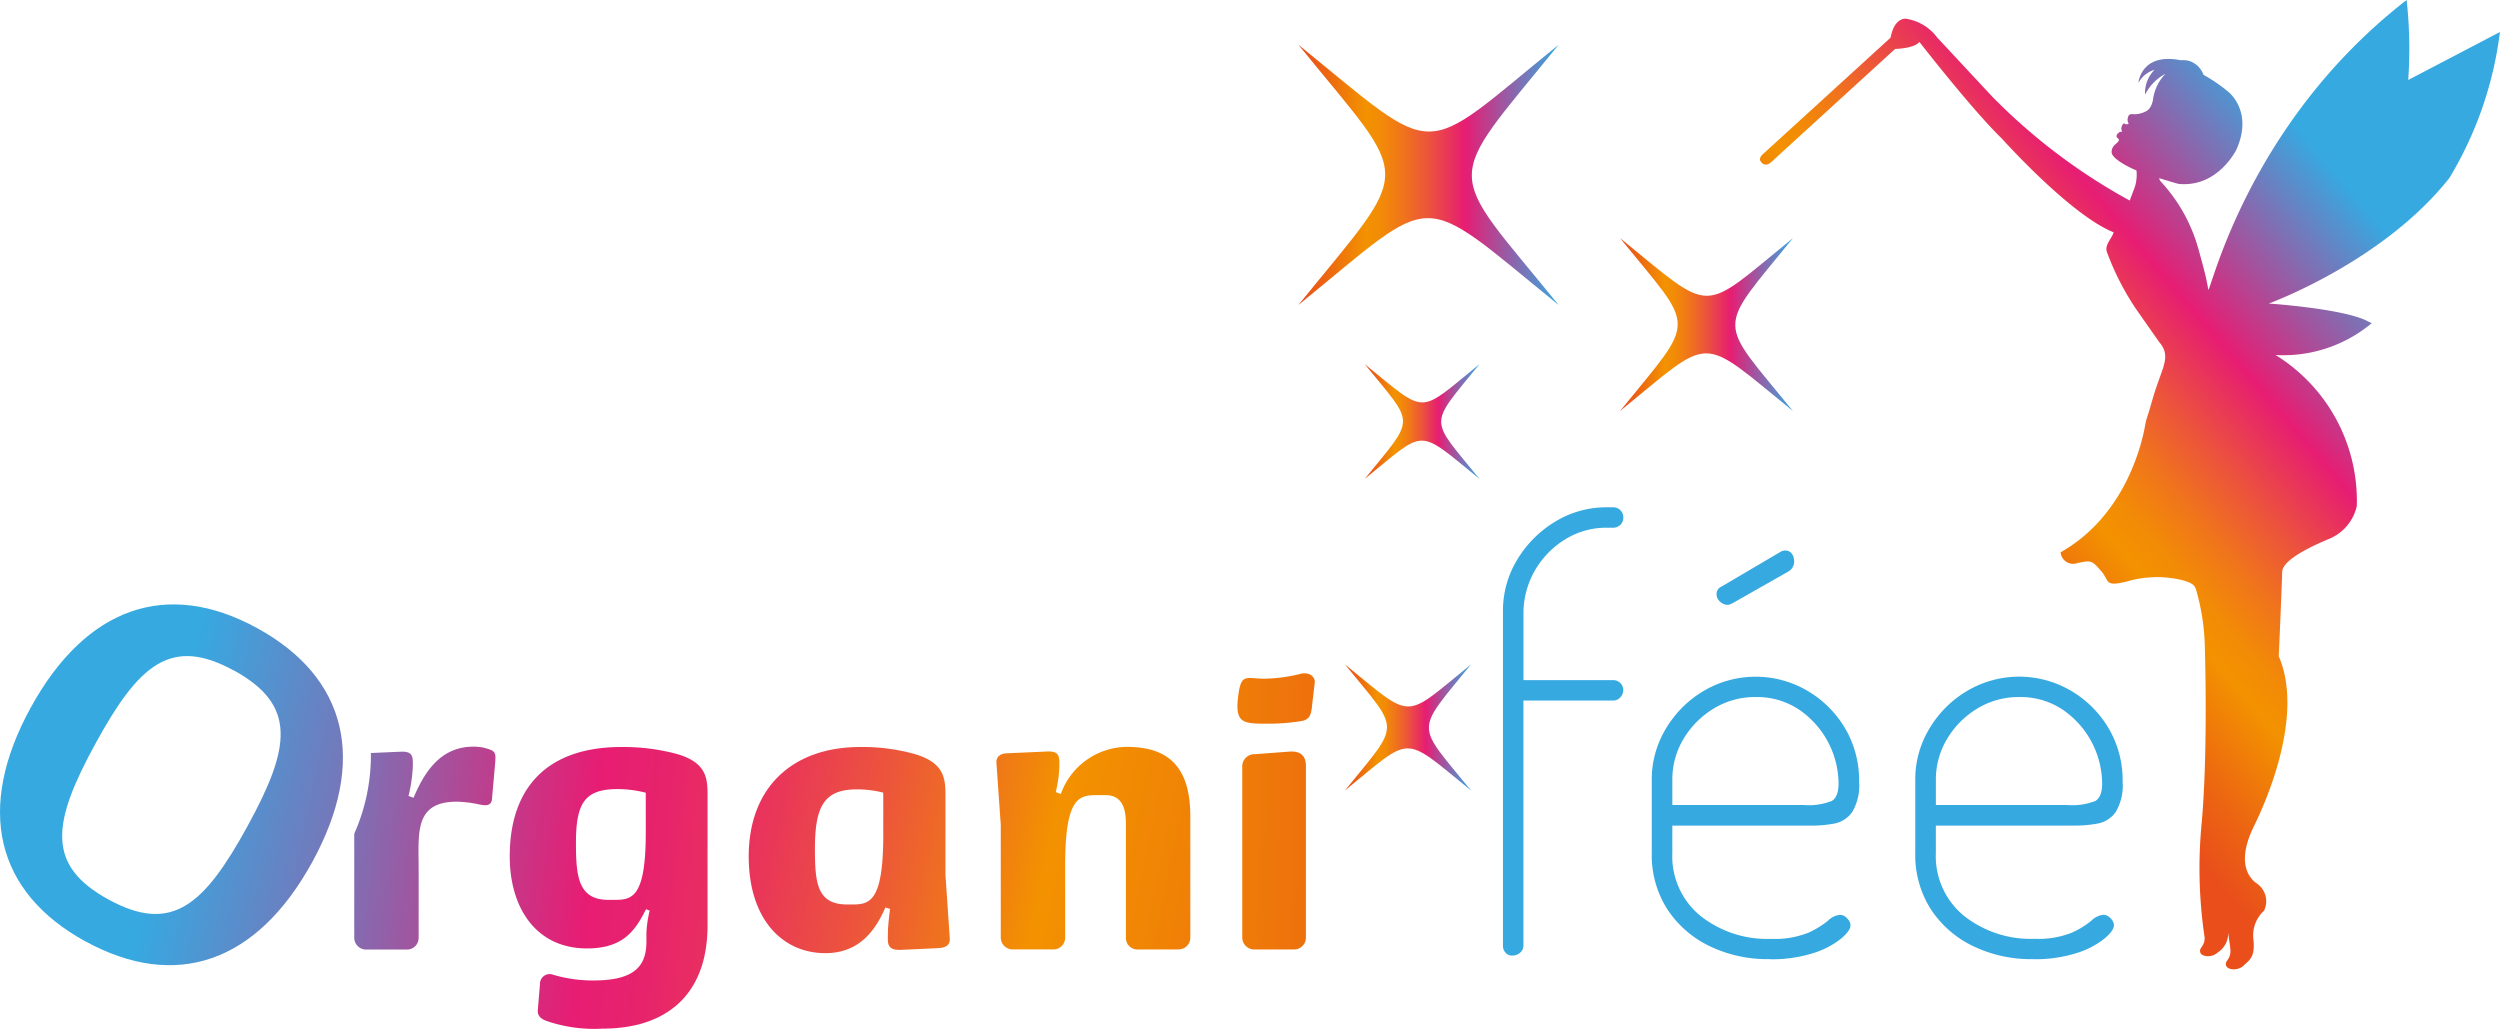 <?xml version="1.0" encoding="UTF-8"?> <svg xmlns="http://www.w3.org/2000/svg" xmlns:xlink="http://www.w3.org/1999/xlink" width="194.439" height="80" viewBox="0 0 194.439 80"><defs><linearGradient id="linear-gradient" x1="4.844" y1="1.176" x2="-1.703" y2="0.154" gradientUnits="objectBoundingBox"><stop offset="0" stop-color="#e94e1b"></stop><stop offset="0.05" stop-color="#ea5916"></stop><stop offset="0.25" stop-color="#f08206"></stop><stop offset="0.35" stop-color="#f39200"></stop><stop offset="0.39" stop-color="#f07d13"></stop><stop offset="0.48" stop-color="#ec543c"></stop><stop offset="0.56" stop-color="#e9355a"></stop><stop offset="0.63" stop-color="#e7236c"></stop><stop offset="0.68" stop-color="#e71d73"></stop><stop offset="1" stop-color="#36a9e1"></stop></linearGradient><linearGradient id="linear-gradient-2" x1="3.689" y1="1.19" x2="-2.752" y2="-0.206" xlink:href="#linear-gradient"></linearGradient><linearGradient id="linear-gradient-3" x1="2.622" y1="0.972" x2="-4.057" y2="-0.449" xlink:href="#linear-gradient"></linearGradient><linearGradient id="linear-gradient-4" x1="3.712" y1="0.697" x2="-13.023" y2="-0.345" xlink:href="#linear-gradient"></linearGradient><linearGradient id="linear-gradient-5" x1="6.95" y1="1.5" x2="-1.056" y2="0.262" xlink:href="#linear-gradient"></linearGradient><linearGradient id="linear-gradient-6" x1="4.263" y1="1.295" x2="0.487" y2="0.497" xlink:href="#linear-gradient"></linearGradient><linearGradient id="linear-gradient-7" y1="0.5" x2="1" y2="0.5" gradientUnits="objectBoundingBox"><stop offset="0" stop-color="#e94e1b"></stop><stop offset="0.1" stop-color="#ec6412"></stop><stop offset="0.26" stop-color="#f39200"></stop><stop offset="0.32" stop-color="#f28a07"></stop><stop offset="0.4" stop-color="#f0751b"></stop><stop offset="0.5" stop-color="#ec533c"></stop><stop offset="0.62" stop-color="#e7256a"></stop><stop offset="0.64" stop-color="#e71d73"></stop><stop offset="1" stop-color="#36a9e1"></stop></linearGradient><linearGradient id="linear-gradient-8" x1="0" y1="0.5" x2="1" y2="0.5" xlink:href="#linear-gradient-7"></linearGradient><linearGradient id="linear-gradient-9" x1="0.001" y1="0.5" x2="1" y2="0.5" xlink:href="#linear-gradient-7"></linearGradient><linearGradient id="linear-gradient-10" x1="0" y1="0.5" x2="1" y2="0.5" xlink:href="#linear-gradient-7"></linearGradient><linearGradient id="linear-gradient-11" x1="0.294" y1="0.618" x2="0.727" y2="0.133" xlink:href="#linear-gradient-7"></linearGradient></defs><g id="Logo_ORGANIFÉE" data-name="Logo ORGANIFÉE" transform="translate(-213.263 -197.55)"><path id="Tracé_274" data-name="Tracé 274" d="M436.485,306.527a.675.675,0,0,1-.523-.228.786.786,0,0,1-.2-.544V279.746a7.645,7.645,0,0,1,1.114-4.02,8.614,8.614,0,0,1,2.953-2.953,7.631,7.631,0,0,1,4.02-1.114h.456a.781.781,0,0,1,.818.818.743.743,0,0,1-.228.544.8.8,0,0,1-.591.228h-.456a6.013,6.013,0,0,0-3.289.932,6.807,6.807,0,0,0-2.315,2.4,6.667,6.667,0,0,0-.886,3.155V285.1H444.3a.8.8,0,0,1,.591.228.743.743,0,0,1,.228.544.839.839,0,0,1-.228.57.759.759,0,0,1-.591.249h-6.946V305.75a.708.708,0,0,1-.249.544.885.885,0,0,1-.611.228Z" transform="translate(-105.606 -34.654)" fill="#36a9e1"></path><path id="Tracé_275" data-name="Tracé 275" d="M466.834,309.93a10.336,10.336,0,0,1-4.745-1.046,8.126,8.126,0,0,1-3.248-2.88,7.856,7.856,0,0,1-1.181-4.336V296a7.644,7.644,0,0,1,1.114-4.02,8.366,8.366,0,0,1,2.953-2.927,7.951,7.951,0,0,1,7.993-.021,8.223,8.223,0,0,1,2.953,2.906,7.968,7.968,0,0,1,1.114,4.2,4.01,4.01,0,0,1-.544,2.362,2.2,2.2,0,0,1-1.383.886,9.645,9.645,0,0,1-1.839.161H459.261v2.134a5.98,5.98,0,0,0,2.181,4.88,8.346,8.346,0,0,0,5.491,1.792,7.011,7.011,0,0,0,2.906-.477,6.872,6.872,0,0,0,1.523-.932,1.524,1.524,0,0,1,.932-.456.692.692,0,0,1,.409.135,1.306,1.306,0,0,1,.3.316.662.662,0,0,1,.114.363c0,.275-.249.622-.746,1.046a6.649,6.649,0,0,1-2.155,1.114,10.549,10.549,0,0,1-3.357.477Zm-7.584-11.987h10.215a4.907,4.907,0,0,0,2.2-.316c.347-.212.523-.663.523-1.362a7.023,7.023,0,0,0-3.041-5.719,5.881,5.881,0,0,0-3.4-1,6.17,6.17,0,0,0-3.289.907,6.843,6.843,0,0,0-2.336,2.362,6.1,6.1,0,0,0-.86,3.175v1.953Zm4.315-15.566a.86.86,0,0,1-.591-.249.76.76,0,0,1-.274-.57.608.608,0,0,1,.363-.591l4.631-2.725a.714.714,0,0,1,.316-.093.625.625,0,0,1,.544.249.957.957,0,0,1,.181.57.89.89,0,0,1-.456.818l-4.315,2.45q-.093.047-.2.093a.559.559,0,0,1-.2.047Z" transform="translate(-115.931 -37.783)" fill="#36a9e1"></path><path id="Tracé_276" data-name="Tracé 276" d="M505.824,319.059a10.337,10.337,0,0,1-4.745-1.046,8.126,8.126,0,0,1-3.248-2.88,7.856,7.856,0,0,1-1.181-4.336v-5.672a7.6,7.6,0,0,1,1.114-4.02,8.367,8.367,0,0,1,2.953-2.927,7.951,7.951,0,0,1,7.993-.021,8.224,8.224,0,0,1,2.953,2.906,7.921,7.921,0,0,1,1.114,4.2,4.01,4.01,0,0,1-.544,2.362,2.2,2.2,0,0,1-1.383.886,9.647,9.647,0,0,1-1.839.161H498.251v2.134a5.98,5.98,0,0,0,2.181,4.88,8.346,8.346,0,0,0,5.491,1.792,7.013,7.013,0,0,0,2.906-.477,6.7,6.7,0,0,0,1.518-.932,1.524,1.524,0,0,1,.932-.456.692.692,0,0,1,.409.135,1.14,1.14,0,0,1,.3.316.708.708,0,0,1,.114.363c0,.275-.249.622-.751,1.046a6.647,6.647,0,0,1-2.155,1.114,10.547,10.547,0,0,1-3.357.477Zm-7.578-11.987h10.215a4.907,4.907,0,0,0,2.2-.316c.347-.212.523-.663.523-1.362a7.023,7.023,0,0,0-3.041-5.719,5.881,5.881,0,0,0-3.4-1,6.171,6.171,0,0,0-3.289.906,6.841,6.841,0,0,0-2.336,2.362,6.105,6.105,0,0,0-.865,3.175v1.953Z" transform="translate(-134.426 -46.912)" fill="#36a9e1"></path><path id="Tracé_309" data-name="Tracé 309" d="M295.937,329.551a11.394,11.394,0,0,1-4.279-.559c-.5-.166-.839-.394-.782-.922l.166-1.984a.754.754,0,0,1,.922-.756,10.691,10.691,0,0,0,3.243.477c3.16,0,4.113-1.093,4.113-3.02v-.673a8.929,8.929,0,0,1,.254-1.735l-.28-.114c-.782,1.513-1.652,3.051-4.59,3.051-4,0-6.014-3.191-6.014-7.159,0-5.455,3.02-8.506,8.671-8.506a15.994,15.994,0,0,1,4.393.559c2.124.642,2.321,1.735,2.321,3.1v10.21C304.075,327.091,300.692,329.551,295.937,329.551Zm3.326-18.348a8.94,8.94,0,0,0-2.181-.28c-2.6,0-3.243,1.119-3.243,4.222,0,2.6.2,4.393,2.518,4.393h.477c1.342,0,2.435-.14,2.435-5.2V311.2Z" transform="translate(-35.782 -52.001)" fill="url(#linear-gradient)"></path><path id="Tracé_310" data-name="Tracé 310" d="M338.906,323.289l-3.077.14c-1.093.026-.953-.585-.953-1.342,0-.585.166-1.844.166-1.844l-.363-.114c-.9,2.1-2.264,3.554-4.672,3.554-3.331,0-5.957-2.631-5.957-7.527,0-5.315,3.357-8.506,8.671-8.506a15.025,15.025,0,0,1,4.279.559c2.124.642,2.352,1.735,2.352,3.1v6.294l.337,4.952c.026.5-.337.7-.782.725ZM334.514,311.2a8.157,8.157,0,0,0-2.072-.254c-2.6,0-3.243,1.425-3.243,4.641,0,2.714.2,4.31,2.518,4.31h.363c1.342,0,2.435-.14,2.435-5.4Z" transform="translate(-52.555 -52.001)" fill="url(#linear-gradient-2)"></path><path id="Tracé_311" data-name="Tracé 311" d="M374.809,323.388h-3.051a.9.9,0,0,1-.979-.953v-8.811c0-.953-.166-2.238-1.564-2.238h-.725c-1.342,0-2.435.166-2.435,5.424v5.651a.911.911,0,0,1-.979.922h-3.051a.931.931,0,0,1-.979-.953V313.7l-.337-4.812c-.026-.534.337-.725.756-.756l3.16-.14c1.036-.057.979.445.979,1.145a9.674,9.674,0,0,1-.28,2.015l.394.14a5.515,5.515,0,0,1,5.118-3.662c3.077,0,4.952,1.373,4.952,5.4v9.428a.911.911,0,0,1-.979.922Z" transform="translate(-69.948 -51.992)" fill="url(#linear-gradient-3)"></path><path id="Tracé_312" data-name="Tracé 312" d="M402.3,299.241c-.083.559-.166.953-.839,1.062a15.882,15.882,0,0,1-2.8.2c-1.735,0-2.352-.083-2.1-2.1.223-1.818.559-1.424,1.958-1.4a11.977,11.977,0,0,0,2.963-.394c.813-.14,1.093.42,1.036.725l-.223,1.9Zm-1.456,18.824h-2.963a.939.939,0,0,1-1-.953V303.8a.943.943,0,0,1,.979-.922l2.657-.2c.725-.057,1.316.166,1.316,1.119v13.313a.92.92,0,0,1-.979.953Z" transform="translate(-87.002 -46.669)" fill="url(#linear-gradient-4)"></path><path id="Tracé_313" data-name="Tracé 313" d="M277.131,307.88a3.43,3.43,0,0,0-1.425-.28c-2.492,0-3.776,1.9-4.641,3.973l-.394-.14a11.953,11.953,0,0,0,.337-2.295c0-.73.057-1.2-.979-1.145l-2.284.1a15.006,15.006,0,0,1-1.295,6.278v8.086a.925.925,0,0,0,.979.922h3.051a.911.911,0,0,0,.979-.922v-5.289c0-2.823-.363-5.289,2.963-5.289a8.733,8.733,0,0,1,1.678.2c.42.083,1,.223,1.062-.394l.254-2.88c.026-.477.057-.756-.28-.922Z" transform="translate(-25.636 -51.977)" fill="url(#linear-gradient-5)"></path><path id="Tracé_314" data-name="Tracé 314" d="M219.907,312.451c-7-3.838-8.552-10.345-4.258-18.177s10.609-10.029,17.612-6.19c7.035,3.854,8.583,10.36,4.289,18.192s-10.609,10.023-17.643,6.169Zm11.546-21.067c-4.89-2.683-7.392-.477-10.754,5.662s-3.9,9.464.995,12.142c4.926,2.7,7.439.461,10.806-5.677s3.88-9.433-1.041-12.132Z" transform="translate(0 -41.682)" fill="url(#linear-gradient-6)"></path><path id="Tracé_315" data-name="Tracé 315" d="M425.549,204.26c-9.07,11.179-8.941,9.236,0,20.249-11.189-9.081-9.246-8.936-20.249,0,9.07-11.179,8.941-9.236,0-20.249C416.479,213.33,414.536,213.2,425.549,204.26Z" transform="translate(-91.059 -3.234)" fill="url(#linear-gradient-7)"></path><path id="Tracé_316" data-name="Tracé 316" d="M466.468,232.72c-6.03,7.428-5.942,6.138,0,13.458-7.433-6.035-6.143-5.936-13.458,0,6.03-7.428,5.942-6.138,0-13.458C460.438,238.75,459.148,238.662,466.468,232.72Z" transform="translate(-113.753 -16.655)" fill="url(#linear-gradient-8)"></path><path id="Tracé_317" data-name="Tracé 317" d="M424.23,251.4c-4,4.931-3.942,4.072,0,8.93-4.931-4-4.077-3.937-8.93,0,4-4.931,3.942-4.072,0-8.93C420.231,255.4,419.372,255.342,424.23,251.4Z" transform="translate(-95.898 -25.531)" fill="url(#linear-gradient-9)"></path><path id="Tracé_318" data-name="Tracé 318" d="M422.166,295.79c-4.393,5.413-4.331,4.47,0,9.806-5.418-4.4-4.476-4.325-9.806,0,4.393-5.413,4.331-4.47,0-9.806C417.773,300.183,416.83,300.12,422.166,295.79Z" transform="translate(-94.496 -46.566)" fill="url(#linear-gradient-10)"></path><path id="Tracé_319" data-name="Tracé 319" d="M503.509,224.1c.917,1,.44,1.787-.119,3.4-.357,1.035-.456,1.534-.756,2.454a4.142,4.142,0,0,0-.166.652c-.233,1.356-1.5,7.025-6.579,9.9a.979.979,0,0,0,1.269.851c1.134-.268,1.181-.189,1.87.588s.233,1.277,2.015.83a8.371,8.371,0,0,1,4.372-.089,4.71,4.71,0,0,1,.544.2.813.813,0,0,1,.461.51,17.3,17.3,0,0,1,.689,4.624s.254,7.913-.244,13.493a36.557,36.557,0,0,0,.228,8.969c0,.7-.44.746-.347,1.124s.932.447,1.373.016a1.768,1.768,0,0,0,.772-1.818c.1.883.207,1.429.207,1.7,0,.7-.44.746-.342,1.124s.932.447,1.373.016.932-.641.741-2.154a2.6,2.6,0,0,1,.839-2.107,1.679,1.679,0,0,0-.632-2.17c-.725-.562-1.419-1.834-.14-4.429.85-1.723,3.937-8.549,1.917-13.194.109-2.38.2-4.55.269-6.526-.047-.93,2.238-2.023,3.668-2.611a3.617,3.617,0,0,0,2.134-2.543v-.021h0a13.32,13.32,0,0,0-6.32-11.728,10.723,10.723,0,0,0,7.48-2.475l-.6-.289c-2.124-.883-7.407-1.24-7.407-1.24s8.894-3.226,14.054-9.773a28.85,28.85,0,0,0,3.926-11.344l-7.133,3.731a34.5,34.5,0,0,0-.124-6.221c-12.665,9.815-15.354,23.314-15.437,22.494-.021-.179-.073-.447-.14-.751h0a.091.091,0,0,0-.005-.037c-.181-.8-.477-1.865-.622-2.375a12.694,12.694,0,0,0-2.859-5.149.637.637,0,0,1-.187-.326l1.274.384.243.063c3.061.3,4.491-2.664,4.491-2.664,1.166-2.58-.161-4.067-.518-4.4l-.005-.005a.171.171,0,0,1-.031-.032,12.474,12.474,0,0,0-2-1.382h0c0-.01-.005-.016-.01-.026a1.762,1.762,0,0,0-1.062-1.04h0s-.026-.005-.041-.01a1.776,1.776,0,0,0-.653-.058c-3.113-.62-3.3,1.766-3.3,1.766a2.12,2.12,0,0,1,1.254-1.025,2.571,2.571,0,0,0-.736,1.934,3.75,3.75,0,0,1,1.59-1.624,3.534,3.534,0,0,0-.974,2.033c-.15.783-.575.9-.575.9a1.92,1.92,0,0,1-.875.215c-.238-.005-.435-.068-.508.289a.575.575,0,0,0,.057.42.045.045,0,0,1,0,.037c-.083.042-.238.047-.28,0-.109-.116-.223.116-.254.221a.394.394,0,0,0,.047.373c-.041.01-.083.021-.119.026-.1,0-.332.179-.326.336,0,.126.083.126.166.236s-.14.3-.228.378a.766.766,0,0,0-.321.662c.031.363.818.925,1.932,1.392a3.115,3.115,0,0,1-.243,1.592l-.28.751a45.559,45.559,0,0,1-10.738-8.128l-4.237-4.55a3.709,3.709,0,0,0-2.419-1.461s-.9-.152-1.207,1.471l-9.935,9.064s-.419.336-.1.641c0,0,.28.384.741-.016l9.645-8.812c.362-.011,1.518-.089,1.891-.546,0,0,4.128,5.312,6.434,7.54,0,0,5.32,5.937,8.672,7.267l-.067.179c-.207.436-.6.841-.471,1.308a20.527,20.527,0,0,0,2.393,4.64l1.658,2.364Z" transform="translate(-122.361 0)" fill="url(#linear-gradient-11)"></path></g></svg> 